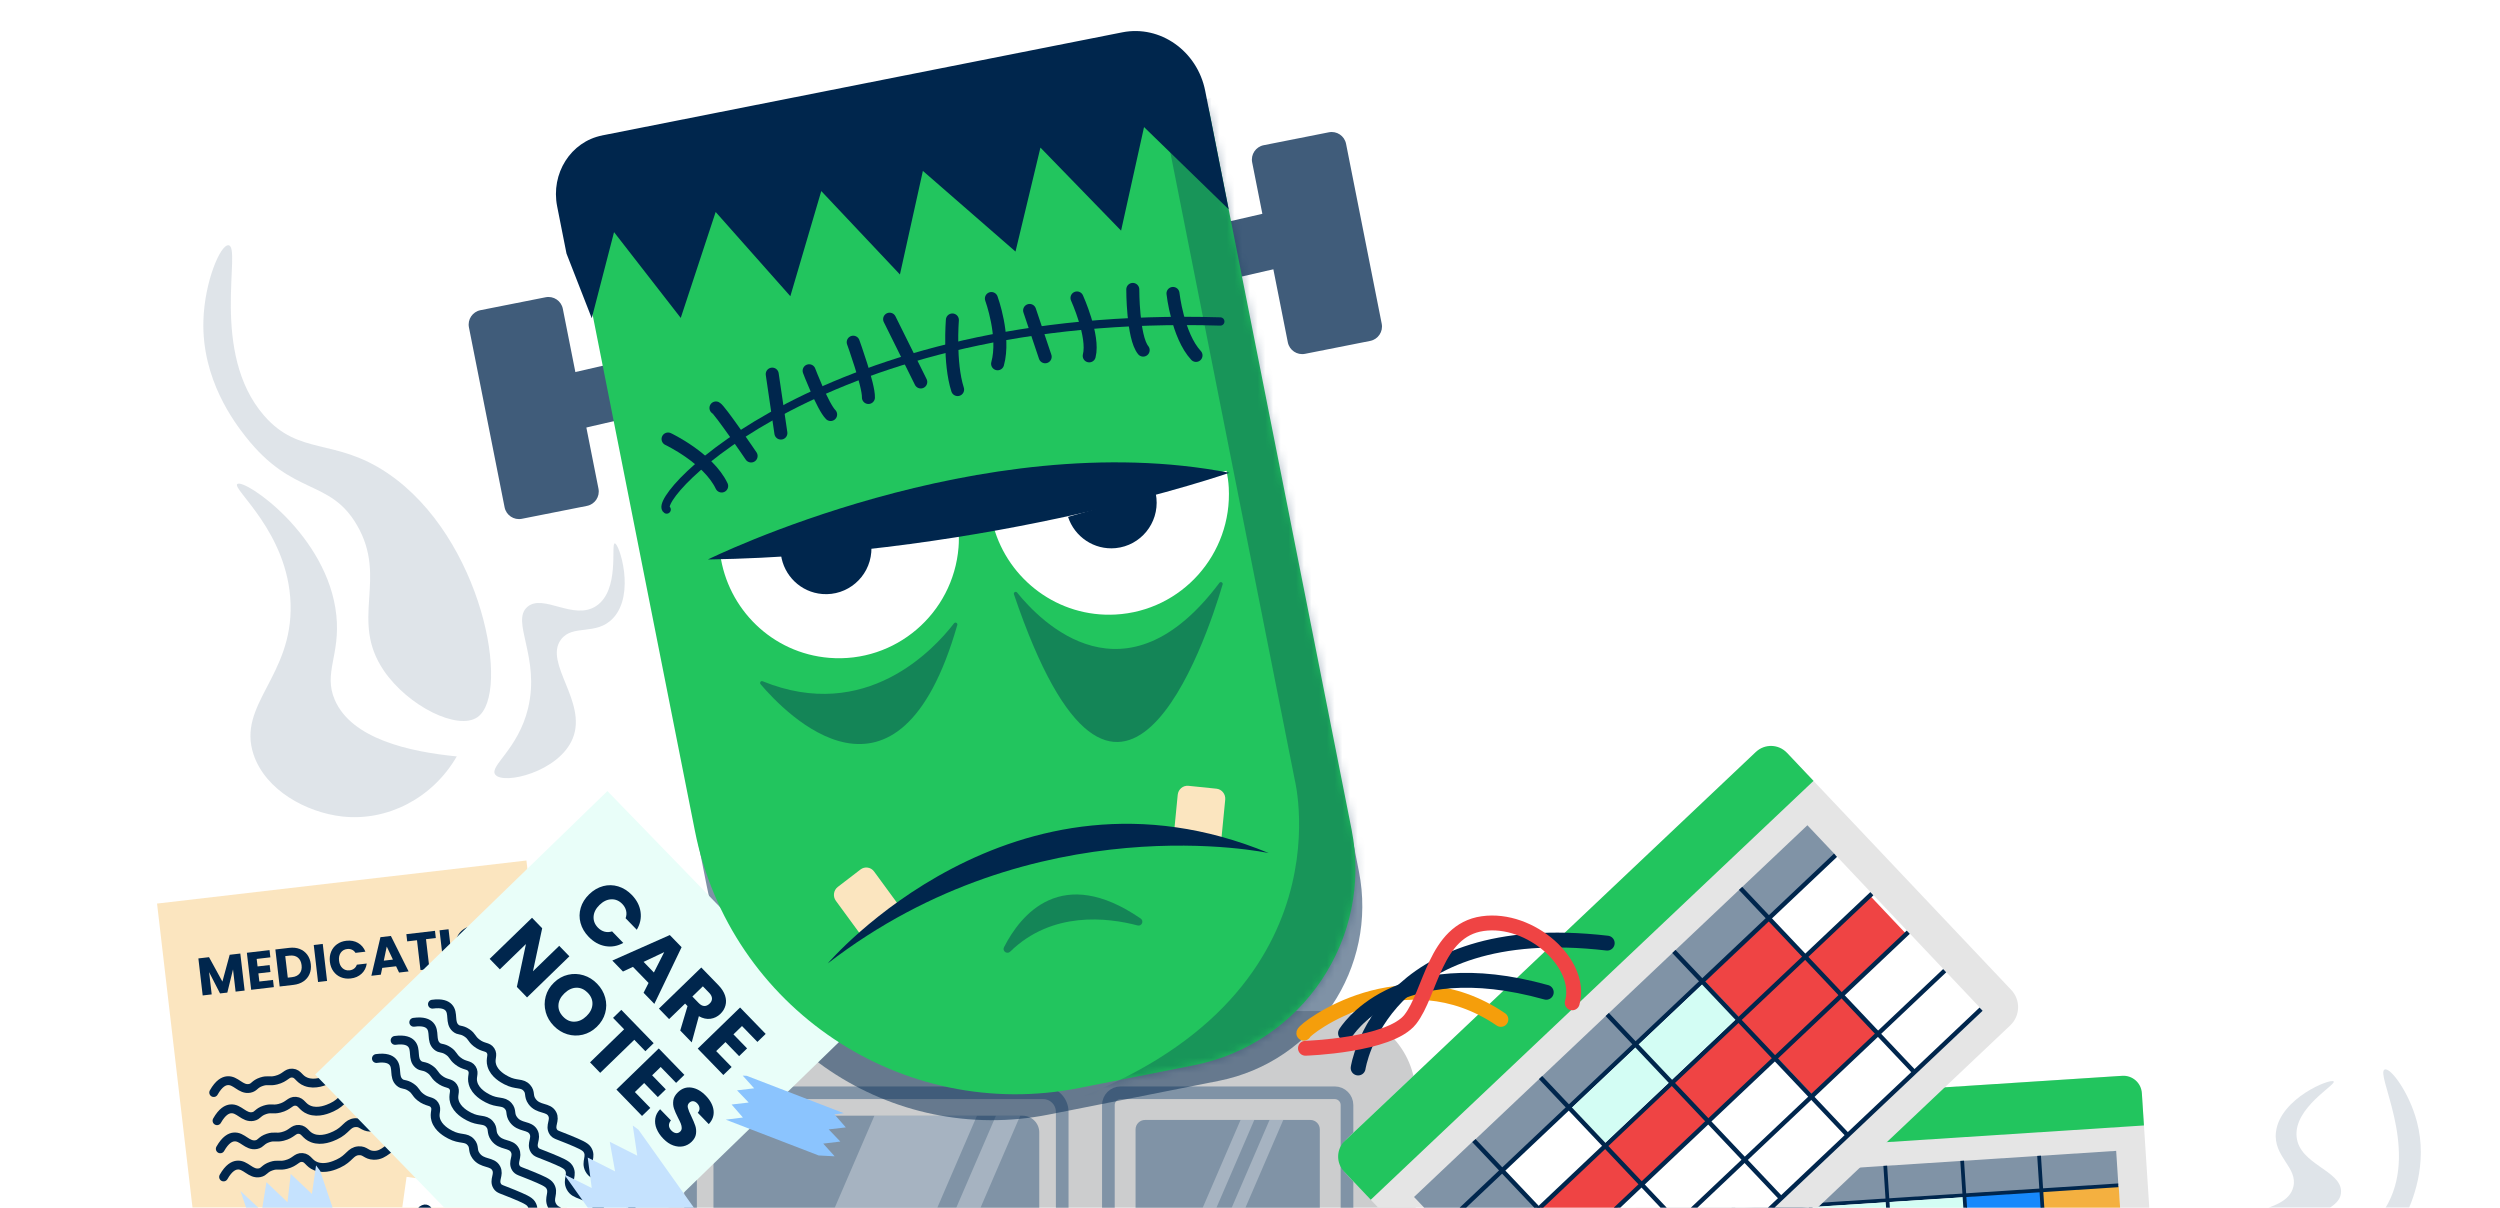 <svg width="325" height="157" viewBox="0 0 325 157" fill="none" xmlns="http://www.w3.org/2000/svg">
<g clip-path="url(#clip0_2077_1305)">
<path d="M173.097 131.438H92.351C86.309 131.438 81.41 136.336 81.41 142.379V221.396C81.41 227.439 86.309 232.337 92.351 232.337H173.097C179.14 232.337 184.038 227.439 184.038 221.396V142.379C184.038 136.336 179.14 131.438 173.097 131.438Z" fill="#CCCDCE"/>
<path d="M135.605 142.06H92.252C90.881 142.06 89.769 143.171 89.769 144.542V187.895C89.769 189.266 90.881 190.377 92.252 190.377H135.605C136.976 190.377 138.087 189.266 138.087 187.895V144.542C138.087 143.171 136.976 142.06 135.605 142.06Z" stroke="#8093A6" stroke-width="1.645" stroke-miterlimit="10"/>
<path d="M132.928 145.041H94.927C93.725 145.041 92.75 146.015 92.75 147.218V185.219C92.75 186.421 93.725 187.396 94.927 187.396H132.928C134.13 187.396 135.105 186.421 135.105 185.219V147.218C135.105 146.015 134.13 145.041 132.928 145.041Z" fill="#8093A6"/>
<path d="M173.515 142.06H145.684C144.804 142.06 144.09 142.773 144.09 143.654V171.484C144.09 172.365 144.804 173.079 145.684 173.079H173.515C174.395 173.079 175.109 172.365 175.109 171.484V143.654C175.109 142.773 174.395 142.06 173.515 142.06Z" stroke="#8093A6" stroke-width="1.645" stroke-miterlimit="10"/>
<path d="M170.346 145.593H148.853C148.174 145.593 147.623 146.143 147.623 146.823V168.315C147.623 168.995 148.174 169.545 148.853 169.545H170.346C171.025 169.545 171.576 168.995 171.576 168.315V146.823C171.576 146.143 171.025 145.593 170.346 145.593Z" fill="#8093A6"/>
<path opacity="0.3" d="M108.748 187.393H95.414L113.674 145.041H127.007L108.748 187.393Z" fill="white"/>
<path opacity="0.3" d="M114.366 187.393H111.211L129.473 145.041H132.625L114.366 187.393Z" fill="white"/>
<path opacity="0.3" d="M152.73 169.546H150.945L161.273 145.593H163.058L152.73 169.546Z" fill="white"/>
<path opacity="0.3" d="M156.498 169.546H154.713L165.04 145.593H166.825L156.498 169.546Z" fill="white"/>
<g opacity="0.5">
<path d="M44.491 106.143C39.859 105.63 34.513 102.75 32.958 98.073C30.798 91.57 38.072 87.92 37.775 78.5C37.481 69.184 30.075 63.541 30.854 62.919C31.773 62.185 42.647 69.565 43.726 80.002C44.261 85.18 42.008 87.474 43.521 90.982C45.707 96.051 53.199 97.726 59.38 98.334C56.256 103.744 50.386 106.798 44.491 106.146V106.143Z" fill="#BFC9D3"/>
<path d="M49.896 87.175C45.396 80.565 50.476 75.25 46.402 68.26C42.86 62.182 38.078 64.572 31.961 56.8C30.485 54.923 26.223 49.344 26.442 41.69C26.587 36.627 28.663 31.746 29.714 31.883C31.463 32.113 27.209 45.848 34.334 54.035C38.921 59.302 43.508 56.864 50.392 61.518C62.734 69.862 66.469 90.195 62.061 93.238C59.517 94.997 53.056 91.82 49.893 87.175H49.896Z" fill="#BFC9D3"/>
<path d="M68.647 92.07C70.258 85.424 66.367 80.789 68.558 78.895C70.617 77.116 74.579 80.747 77.529 78.764C80.608 76.69 79.375 70.655 79.919 70.638C80.488 70.621 82.639 77.206 79.706 80.358C77.523 82.703 74.444 81.089 72.923 83.146C70.659 86.208 76.389 91.243 74.455 95.995C72.682 100.357 65.428 102.072 64.386 100.699C63.553 99.604 67.35 97.435 68.65 92.07H68.647Z" fill="#BFC9D3"/>
</g>
<path d="M275.55 139.88L214.596 143.832C213.086 143.93 211.941 145.234 212.039 146.744L214.323 181.973C214.421 183.483 215.725 184.628 217.235 184.53L278.189 180.578C279.699 180.48 280.844 179.176 280.746 177.666L278.462 142.437C278.364 140.927 277.06 139.782 275.55 139.88Z" fill="#E5E5E5"/>
<path d="M214.249 143.853L275.894 139.856C277.214 139.77 278.354 140.772 278.44 142.091L278.713 146.31L212.29 150.617L212.016 146.398C211.931 145.079 212.932 143.938 214.252 143.853L214.249 143.853Z" fill="#22C55E"/>
<path d="M225.092 152.827L216.123 153.408L217.911 180.982L226.88 180.4L225.092 152.827Z" fill="#8093A6"/>
<path d="M275.392 154.097L275.102 149.612L225.102 152.854L225.392 157.339L275.392 154.097Z" fill="#8093A6"/>
<path d="M276.894 177.189L275.396 154.1L225.396 157.342L226.894 180.431L276.894 177.189Z" fill="white"/>
<path d="M265.38 154.715L255.457 155.358L256.936 178.159L266.858 177.516L265.38 154.715Z" fill="#1789FC"/>
<path d="M275.433 154.219L265.51 154.862L265.874 160.482L275.797 159.838L275.433 154.219Z" fill="#F4B040"/>
<path d="M225.082 152.844L226.867 180.42" stroke="#00264D" stroke-width="0.488" stroke-miterlimit="10"/>
<path d="M275.374 154.091L216.404 157.909" stroke="#00264D" stroke-width="0.488" stroke-miterlimit="10"/>
<path d="M255.4 155.64L235.613 156.923L235.954 162.183L255.741 160.899L255.4 155.64Z" fill="#D3FDF4"/>
<path d="M235.084 152.197L236.869 179.769" stroke="#00264D" stroke-width="0.488" stroke-miterlimit="10"/>
<path d="M245.084 151.55L246.869 179.122" stroke="#00264D" stroke-width="0.488" stroke-miterlimit="10"/>
<path d="M255.082 150.902L256.867 178.475" stroke="#00264D" stroke-width="0.488" stroke-miterlimit="10"/>
<path d="M265.08 150.252L266.865 177.828" stroke="#00264D" stroke-width="0.488" stroke-miterlimit="10"/>
<path d="M227.969 98.029L175.147 147.998C173.838 149.236 173.781 151.3 175.019 152.608L203.9 183.139C205.138 184.448 207.202 184.505 208.511 183.267L261.333 133.298C262.642 132.06 262.699 129.996 261.461 128.688L232.58 98.157C231.342 96.848 229.278 96.791 227.969 98.029Z" fill="#E5E5E5"/>
<path d="M174.851 148.283L228.27 97.749C229.414 96.667 231.218 96.719 232.299 97.861L235.757 101.516L178.196 155.968L174.737 152.313C173.655 151.169 173.707 149.365 174.849 148.284L174.851 148.283Z" fill="#22C55E"/>
<path d="M191.597 148.254L183.824 155.607L206.429 179.503L214.202 172.149L191.597 148.254Z" fill="#8093A6"/>
<path d="M238.637 111.169L234.961 107.283L191.633 148.27L195.309 152.156L238.637 111.169Z" fill="#8093A6"/>
<path d="M257.564 131.182L238.637 111.174L195.309 152.162L214.236 172.169L257.564 131.182Z" fill="white"/>
<path d="M230.076 119.552L221.621 127.551L235.652 142.382L244.107 134.384L230.076 119.552Z" fill="#EF4444"/>
<path d="M243.106 116.446L200.02 157.191L204.751 162.195L247.838 121.45L243.106 116.446Z" fill="#EF4444"/>
<path d="M191.605 148.276L214.208 172.173" stroke="#00264D" stroke-width="0.583" stroke-miterlimit="10"/>
<path d="M238.617 111.18L187.512 159.517" stroke="#00264D" stroke-width="0.583" stroke-miterlimit="10"/>
<path d="M243.345 116.182L192.24 164.519" stroke="#00264D" stroke-width="0.583" stroke-miterlimit="10"/>
<path d="M248.074 121.186L196.969 169.523" stroke="#00264D" stroke-width="0.583" stroke-miterlimit="10"/>
<path d="M221.502 127.788L204.354 144.01L208.665 148.568L225.813 132.346L221.502 127.788Z" fill="#D3FDF4"/>
<path d="M201.705 174.524L252.81 126.187" stroke="#00264D" stroke-width="0.583" stroke-miterlimit="10"/>
<path d="M257.539 131.191L206.434 179.525" stroke="#00264D" stroke-width="0.583" stroke-miterlimit="10"/>
<path d="M200.271 140.081L222.874 163.978" stroke="#00264D" stroke-width="0.583" stroke-miterlimit="10"/>
<path d="M208.939 131.883L231.539 155.78" stroke="#00264D" stroke-width="0.583" stroke-miterlimit="10"/>
<path d="M217.605 123.688L240.208 147.585" stroke="#00264D" stroke-width="0.583" stroke-miterlimit="10"/>
<path d="M226.27 115.49L248.872 139.386" stroke="#00264D" stroke-width="0.583" stroke-miterlimit="10"/>
<g opacity="0.5">
<path d="M304.714 183.863C306.905 178.136 302.176 175.065 303.983 169.128C305.552 163.967 309.545 164.906 312.736 158.027C313.506 156.366 315.703 151.448 314.187 145.775C313.184 142.02 310.772 138.745 310.013 139.034C308.749 139.516 314.35 149.014 310.475 156.382C307.981 161.123 304.129 160.115 299.811 164.802C292.073 173.207 292.874 189.043 296.701 190.537C298.912 191.4 303.171 187.889 304.712 183.863H304.714Z" fill="#BFC9D3"/>
<path d="M293.926 163.496C298.092 157.873 304.287 157.893 304.338 154.928C304.385 152.143 298.933 151.412 298.56 147.792C298.171 144.012 303.724 141.026 303.379 140.589C303.021 140.132 296.434 142.757 295.879 147.128C295.467 150.381 298.756 151.743 298.134 154.289C297.213 158.078 289.499 156.876 287.031 161.51C284.767 165.763 288.174 172.591 289.936 172.51C291.343 172.445 290.558 168.041 293.923 163.499L293.926 163.496Z" fill="#BFC9D3"/>
</g>
<g style="mix-blend-mode:multiply" opacity="0.5">
<path d="M95.289 46.433L151.117 35.369C156.481 34.306 161.698 37.799 162.761 43.161L176.656 113.272C179.143 125.821 170.974 138.028 158.425 140.515L136.314 144.897C115.842 148.955 95.929 135.629 91.871 115.156L82.143 66.071C80.35 57.023 86.238 48.224 95.286 46.431L95.289 46.433Z" fill="#00264D"/>
</g>
<g filter="url(#filter0_d_2077_1305)">
<path d="M37.996 160.429L1.365 159.4L0.137 203.083L36.768 204.112L37.996 160.429Z" fill="white"/>
</g>
<g filter="url(#filter1_d_2077_1305)">
<path d="M68.436 111.864L20.416 117.463L27.093 174.728L75.113 169.129L68.436 111.864Z" fill="#FBE5BF"/>
</g>
<path d="M27.783 142.032C28.467 140.824 29.097 140.541 29.532 140.494C30.658 140.367 31.285 141.718 32.465 141.485C33.104 141.359 33.056 140.936 33.995 140.622C34.833 140.345 35.001 140.639 35.897 140.418C37.133 140.112 37.251 139.446 38.016 139.504C38.794 139.563 38.825 140.272 39.778 140.636C40.969 141.093 42.257 140.499 42.703 140.295C44.174 139.619 44.264 138.706 45.325 138.627C46.214 138.56 46.309 139.188 47.301 139.219C48.811 139.264 49.27 137.832 50.444 138.031C51.461 138.202 51.512 139.348 52.537 139.448C53.044 139.499 53.232 139.238 54.782 138.345C56.199 137.526 56.919 137.12 57.46 137.157C58.657 137.243 58.645 138.409 59.856 138.622C61.257 138.868 61.73 137.392 63.997 137.26C64.428 137.235 64.79 137.266 65.619 137.187C66.429 137.109 67.084 136.98 67.51 136.885" stroke="#00264D" stroke-width="1.152" stroke-linecap="round" stroke-linejoin="round"/>
<path d="M28.213 145.691C28.896 144.483 29.527 144.2 29.961 144.153C31.088 144.027 31.715 145.377 32.895 145.145C33.533 145.018 33.486 144.595 34.425 144.282C35.262 144.004 35.43 144.298 36.327 144.077C37.563 143.772 37.68 143.105 38.445 143.164C39.224 143.222 39.255 143.931 40.208 144.296C41.398 144.752 42.687 144.158 43.133 143.954C44.604 143.279 44.693 142.365 45.755 142.287C46.643 142.219 46.739 142.847 47.73 142.878C49.241 142.923 49.7 141.491 50.874 141.69C51.891 141.861 51.941 143.007 52.967 143.108C53.474 143.158 53.662 142.897 55.211 142.004C56.629 141.186 57.349 140.779 57.89 140.816C59.086 140.903 59.075 142.068 60.285 142.281C61.686 142.528 62.16 141.051 64.426 140.919C64.858 140.894 65.219 140.925 66.049 140.847C66.858 140.768 67.514 140.639 67.94 140.544" stroke="#00264D" stroke-width="1.152" stroke-linecap="round" stroke-linejoin="round"/>
<path d="M28.637 149.347C29.32 148.14 29.951 147.857 30.385 147.809C31.511 147.683 32.139 149.034 33.319 148.801C33.957 148.675 33.91 148.252 34.848 147.938C35.686 147.661 35.854 147.955 36.751 147.734C37.986 147.428 38.104 146.761 38.869 146.82C39.648 146.879 39.679 147.588 40.631 147.952C41.822 148.409 43.111 147.815 43.556 147.61C45.027 146.935 45.117 146.022 46.179 145.943C47.067 145.876 47.162 146.504 48.154 146.534C49.664 146.579 50.124 145.147 51.298 145.346C52.315 145.517 52.365 146.663 53.391 146.764C53.898 146.815 54.086 146.554 55.635 145.66C57.053 144.842 57.773 144.436 58.314 144.472C59.51 144.559 59.499 145.725 60.709 145.938C62.11 146.184 62.584 144.708 64.85 144.576C65.282 144.551 65.643 144.581 66.472 144.503C67.282 144.425 67.938 144.296 68.364 144.2" stroke="#00264D" stroke-width="1.152" stroke-linecap="round" stroke-linejoin="round"/>
<path d="M29.066 153.003C29.75 151.796 30.381 151.513 30.815 151.465C31.941 151.339 32.569 152.69 33.748 152.457C34.387 152.331 34.339 151.908 35.278 151.594C36.116 151.317 36.284 151.611 37.181 151.39C38.416 151.084 38.534 150.417 39.299 150.476C40.078 150.535 40.108 151.244 41.061 151.608C42.252 152.065 43.541 151.471 43.986 151.266C45.457 150.591 45.547 149.678 46.609 149.599C47.497 149.532 47.592 150.16 48.584 150.19C50.094 150.235 50.554 148.803 51.727 149.002C52.745 149.173 52.795 150.319 53.821 150.42C54.328 150.471 54.515 150.21 56.065 149.316C57.483 148.498 58.203 148.092 58.743 148.128C59.94 148.215 59.928 149.381 61.139 149.594C62.54 149.84 63.013 148.364 65.28 148.232C65.711 148.207 66.073 148.237 66.902 148.159C67.712 148.081 68.368 147.952 68.793 147.856" stroke="#00264D" stroke-width="1.152" stroke-linecap="round" stroke-linejoin="round"/>
<path d="M31.241 123.96L31.802 128.773L30.628 128.911L30.292 126.025L29.552 129.037L28.605 129.146L27.184 126.378L27.521 129.272L26.349 129.409L25.789 124.596L27.173 124.433L28.913 127.608L29.86 124.12L31.239 123.96H31.241Z" fill="#00264D"/>
<path d="M33.369 124.663L33.484 125.636L35.053 125.454L35.16 126.358L33.591 126.541L33.714 127.597L35.49 127.39L35.6 128.328L32.652 128.673L32.092 123.859L35.039 123.515L35.149 124.453L33.372 124.661L33.369 124.663Z" fill="#00264D"/>
<path d="M38.963 123.366C39.366 123.523 39.691 123.772 39.944 124.111C40.193 124.45 40.347 124.857 40.403 125.333C40.459 125.809 40.403 126.235 40.238 126.625C40.072 127.014 39.809 127.333 39.453 127.577C39.095 127.824 38.663 127.975 38.162 128.034L36.357 128.244L35.797 123.431L37.601 123.22C38.108 123.162 38.565 123.209 38.966 123.366H38.963ZM38.957 126.543C39.176 126.272 39.26 125.916 39.207 125.473C39.154 125.03 38.991 124.7 38.716 124.481C38.442 124.263 38.08 124.181 37.638 124.232L37.083 124.296L37.411 127.095L37.965 127.031C38.408 126.98 38.739 126.818 38.957 126.546V126.543Z" fill="#00264D"/>
<path d="M41.958 122.71L42.519 127.524L41.347 127.661L40.787 122.848L41.958 122.71Z" fill="#00264D"/>
<path d="M43.044 123.728C43.207 123.33 43.459 123.008 43.803 122.756C44.148 122.503 44.551 122.352 45.019 122.299C45.591 122.232 46.098 122.327 46.541 122.579C46.983 122.834 47.303 123.212 47.502 123.719L46.213 123.871C46.093 123.68 45.938 123.543 45.751 123.459C45.563 123.375 45.356 123.344 45.132 123.372C44.77 123.414 44.493 123.574 44.297 123.851C44.103 124.128 44.03 124.479 44.078 124.899C44.126 125.319 44.28 125.641 44.532 125.868C44.784 126.093 45.092 126.185 45.454 126.143C45.678 126.118 45.871 126.042 46.036 125.916C46.199 125.79 46.319 125.622 46.389 125.409L47.678 125.258C47.603 125.796 47.379 126.235 47.006 126.583C46.633 126.93 46.163 127.138 45.591 127.202C45.126 127.255 44.694 127.202 44.302 127.037C43.91 126.871 43.59 126.616 43.341 126.269C43.092 125.922 42.941 125.513 42.884 125.036C42.828 124.56 42.884 124.126 43.044 123.728Z" fill="#00264D"/>
<path d="M51.488 125.616L49.692 125.826L49.505 126.709L48.277 126.851L49.457 121.833L50.816 121.674L53.119 126.286L51.878 126.431L51.491 125.616H51.488ZM51.079 124.745L50.278 123.052L49.894 124.885L51.079 124.747V124.745Z" fill="#00264D"/>
<path d="M56.547 121.007L56.656 121.946L55.381 122.094L55.833 125.969L54.661 126.106L54.21 122.231L52.935 122.38L52.826 121.441L56.55 121.007H56.547Z" fill="#00264D"/>
<path d="M58.31 120.802L58.87 125.616L57.699 125.753L57.139 120.94L58.31 120.802Z" fill="#00264D"/>
<path d="M60.721 125.128C60.32 124.963 59.987 124.703 59.721 124.352C59.455 124.002 59.295 123.59 59.239 123.119C59.183 122.649 59.244 122.212 59.424 121.811C59.6 121.41 59.866 121.083 60.219 120.828C60.572 120.573 60.976 120.419 61.427 120.368C61.878 120.318 62.307 120.371 62.707 120.539C63.108 120.704 63.441 120.962 63.702 121.312C63.963 121.663 64.122 122.072 64.176 122.542C64.229 123.013 64.17 123.45 63.993 123.854C63.817 124.257 63.554 124.585 63.206 124.84C62.856 125.095 62.455 125.246 62.001 125.299C61.547 125.353 61.122 125.296 60.721 125.128ZM62.755 123.739C62.957 123.456 63.032 123.103 62.982 122.682C62.932 122.262 62.778 121.932 62.517 121.705C62.256 121.478 61.934 121.388 61.55 121.433C61.166 121.478 60.867 121.64 60.665 121.918C60.463 122.195 60.388 122.551 60.438 122.979C60.488 123.408 60.642 123.73 60.903 123.957C61.164 124.184 61.489 124.274 61.875 124.229C62.259 124.184 62.55 124.022 62.752 123.739H62.755Z" fill="#00264D"/>
<path d="M69.417 124.386L68.246 124.523L65.937 121.783L66.284 124.753L65.113 124.89L64.553 120.077L65.724 119.94L68.033 122.694L67.685 119.71L68.856 119.573L69.417 124.386Z" fill="#00264D"/>
<g filter="url(#filter2_d_2077_1305)">
<path d="M75.624 156.187L52.855 152.991L49.044 180.143L71.813 183.339L75.624 156.187Z" fill="white"/>
</g>
<path d="M54.377 157.377C54.837 156.904 55.161 156.851 55.366 156.879C55.898 156.954 56.027 157.652 56.596 157.688C56.904 157.708 56.935 157.506 57.403 157.475C57.823 157.447 57.865 157.604 58.302 157.61C58.907 157.618 59.042 157.324 59.387 157.445C59.74 157.565 59.667 157.896 60.062 158.179C60.555 158.532 61.219 158.414 61.449 158.375C62.208 158.24 62.356 157.831 62.855 157.924C63.273 157.999 63.242 158.299 63.693 158.434C64.382 158.635 64.766 158.033 65.282 158.266C65.73 158.467 65.615 159 66.075 159.171C66.302 159.255 66.419 159.157 67.24 158.932C67.991 158.728 68.372 158.624 68.616 158.708C69.157 158.893 69.011 159.428 69.54 159.669C70.154 159.952 70.552 159.327 71.608 159.54C71.81 159.58 71.972 159.638 72.365 159.703C72.746 159.765 73.062 159.784 73.272 159.793" stroke="#00264D" stroke-width="0.574" stroke-linecap="round" stroke-linejoin="round"/>
<g filter="url(#filter3_d_2077_1305)">
<path d="M109.865 134.693L78.963 102.838L40.974 139.69L71.876 171.545L109.865 134.693Z" fill="#E9FEF9"/>
</g>
<path d="M56.217 130.544C57.478 130.368 58.035 130.67 58.313 130.959C59.033 131.707 58.399 132.92 59.229 133.649C59.677 134.044 59.96 133.772 60.711 134.282C61.383 134.736 61.263 135.024 61.924 135.554C62.837 136.282 63.389 135.996 63.773 136.585C64.166 137.187 63.667 137.602 63.933 138.501C64.266 139.625 65.418 140.233 65.816 140.443C67.13 141.138 67.844 140.692 68.494 141.424C69.038 142.034 68.635 142.455 69.167 143.192C69.977 144.318 71.279 143.853 71.789 144.819C72.232 145.657 71.425 146.332 71.924 147.136C72.17 147.534 72.465 147.526 73.98 148.154C75.367 148.731 76.068 149.028 76.342 149.442C76.948 150.364 76.09 151.006 76.611 152.006C77.214 153.163 78.556 152.684 79.915 154.262C80.172 154.561 80.352 154.844 80.876 155.402C81.386 155.948 81.845 156.354 82.153 156.612" stroke="#00264D" stroke-width="1.152" stroke-linecap="round" stroke-linejoin="round"/>
<path d="M53.789 132.898C55.05 132.721 55.607 133.024 55.885 133.312C56.605 134.06 55.972 135.274 56.801 136.002C57.249 136.397 57.532 136.125 58.283 136.635C58.956 137.089 58.835 137.378 59.496 137.907C60.41 138.636 60.962 138.35 61.346 138.938C61.738 139.541 61.239 139.955 61.505 140.855C61.839 141.978 62.99 142.586 63.388 142.796C64.702 143.491 65.417 143.046 66.067 143.777C66.61 144.388 66.207 144.808 66.739 145.545C67.549 146.671 68.852 146.206 69.362 147.173C69.804 148.011 68.997 148.686 69.496 149.49C69.743 149.888 70.037 149.879 71.553 150.507C72.939 151.084 73.64 151.381 73.915 151.796C74.52 152.718 73.662 153.359 74.183 154.36C74.786 155.517 76.128 155.038 77.487 156.615C77.745 156.915 77.924 157.198 78.448 157.755C78.958 158.302 79.417 158.708 79.725 158.966" stroke="#00264D" stroke-width="1.152" stroke-linecap="round" stroke-linejoin="round"/>
<path d="M51.363 135.251C52.624 135.075 53.182 135.377 53.459 135.666C54.179 136.414 53.546 137.627 54.375 138.356C54.824 138.751 55.106 138.479 55.857 138.989C56.53 139.443 56.409 139.731 57.071 140.261C57.984 140.989 58.536 140.703 58.92 141.292C59.312 141.894 58.813 142.309 59.08 143.208C59.413 144.332 60.565 144.94 60.962 145.15C62.276 145.845 62.991 145.399 63.641 146.131C64.184 146.741 63.781 147.162 64.313 147.899C65.123 149.025 66.426 148.56 66.936 149.526C67.379 150.364 66.572 151.039 67.07 151.844C67.317 152.241 67.611 152.233 69.127 152.861C70.514 153.438 71.214 153.735 71.489 154.149C72.094 155.071 71.237 155.713 71.758 156.713C72.36 157.87 73.702 157.391 75.061 158.969C75.319 159.268 75.498 159.551 76.022 160.109C76.532 160.655 76.992 161.062 77.3 161.319" stroke="#00264D" stroke-width="1.152" stroke-linecap="round" stroke-linejoin="round"/>
<path d="M48.934 137.605C50.194 137.428 50.752 137.731 51.029 138.02C51.749 138.768 51.116 139.981 51.946 140.709C52.394 141.104 52.677 140.833 53.428 141.343C54.1 141.796 53.98 142.085 54.641 142.615C55.554 143.343 56.106 143.057 56.49 143.646C56.882 144.248 56.384 144.663 56.65 145.562C56.983 146.686 58.135 147.294 58.533 147.504C59.847 148.199 60.561 147.753 61.211 148.484C61.755 149.095 61.351 149.515 61.884 150.252C62.693 151.379 63.996 150.914 64.506 151.88C64.949 152.718 64.142 153.393 64.641 154.197C64.887 154.595 65.181 154.587 66.697 155.214C68.084 155.792 68.784 156.089 69.059 156.503C69.664 157.425 68.807 158.067 69.328 159.067C69.93 160.224 71.272 159.745 72.631 161.322C72.889 161.622 73.069 161.905 73.592 162.463C74.102 163.009 74.562 163.415 74.87 163.673" stroke="#00264D" stroke-width="1.152" stroke-linecap="round" stroke-linejoin="round"/>
<path d="M78.397 115.196C79.056 115.022 79.711 115.033 80.364 115.23C81.017 115.429 81.608 115.798 82.135 116.339C82.779 117.003 83.16 117.74 83.273 118.55C83.387 119.357 83.222 120.13 82.782 120.87L81.328 119.371C81.449 119.034 81.471 118.707 81.392 118.387C81.314 118.065 81.149 117.774 80.897 117.513C80.49 117.093 80.014 116.891 79.473 116.911C78.933 116.93 78.423 117.171 77.941 117.639C77.459 118.107 77.201 118.609 77.167 119.149C77.134 119.69 77.319 120.169 77.728 120.59C77.98 120.85 78.266 121.024 78.585 121.113C78.904 121.2 79.232 121.189 79.571 121.08L81.025 122.579C80.275 122.999 79.499 123.136 78.697 122.996C77.896 122.856 77.173 122.453 76.526 121.786C75.999 121.242 75.649 120.643 75.469 119.984C75.293 119.326 75.299 118.67 75.492 118.02C75.682 117.37 76.052 116.782 76.596 116.252C77.139 115.726 77.742 115.375 78.4 115.199L78.397 115.196Z" fill="#00264D"/>
<path d="M84.311 127.782L82.283 125.692L80.986 126.3L79.602 124.871L87.074 121.556L88.607 123.136L85.065 130.505L83.664 129.062L84.311 127.785V127.782ZM85.006 126.426L86.348 123.775L83.667 125.044L85.006 126.426Z" fill="#00264D"/>
<path d="M88.428 133.977L89.378 130.794L89.062 130.466L86.983 132.483L85.66 131.119L91.166 125.776L93.388 128.065C93.816 128.507 94.105 128.956 94.256 129.415C94.405 129.875 94.424 130.309 94.309 130.718C94.195 131.13 93.976 131.491 93.651 131.805C93.284 132.161 92.855 132.371 92.365 132.441C91.875 132.508 91.368 132.399 90.852 132.105L89.924 135.512L88.431 133.971L88.428 133.977ZM90.009 129.547L90.829 130.393C91.073 130.642 91.314 130.771 91.555 130.78C91.796 130.788 92.026 130.684 92.247 130.471C92.469 130.259 92.561 130.046 92.558 129.805C92.555 129.564 92.435 129.317 92.194 129.068L91.373 128.222L90.009 129.547Z" fill="#00264D"/>
<path d="M96.46 133.385L95.348 134.467L97.121 136.293L96.085 137.296L94.311 135.47L93.103 136.641L95.11 138.709L94.034 139.751L90.705 136.319L96.211 130.975L99.539 134.408L98.463 135.45L96.457 133.382L96.46 133.385Z" fill="#00264D"/>
<path d="M68.515 129.665L67.192 128.3L68.374 122.722L64.979 126.017L63.656 124.652L69.162 119.309L70.484 120.674L69.285 126.266L72.698 122.957L74.02 124.322L68.515 129.665Z" fill="#00264D"/>
<path d="M70.945 131.558C70.76 130.886 70.757 130.211 70.939 129.536C71.122 128.857 71.48 128.258 72.018 127.737C72.556 127.213 73.167 126.874 73.845 126.717C74.523 126.56 75.195 126.582 75.862 126.787C76.529 126.991 77.118 127.358 77.627 127.885C78.137 128.412 78.488 129.012 78.673 129.684C78.858 130.356 78.858 131.026 78.673 131.696C78.488 132.365 78.129 132.959 77.588 133.483C77.047 134.007 76.439 134.349 75.761 134.512C75.083 134.674 74.411 134.654 73.747 134.453C73.083 134.251 72.497 133.884 71.985 133.357C71.472 132.83 71.124 132.231 70.939 131.558H70.945ZM74.691 132.816C75.246 132.802 75.761 132.561 76.243 132.094C76.731 131.623 76.989 131.11 77.017 130.561C77.047 130.012 76.846 129.513 76.412 129.065C75.972 128.614 75.478 128.392 74.932 128.404C74.383 128.415 73.865 128.659 73.371 129.135C72.878 129.611 72.626 130.118 72.598 130.667C72.567 131.217 72.772 131.718 73.212 132.172C73.652 132.626 74.139 132.836 74.691 132.819V132.816Z" fill="#00264D"/>
<path d="M84.974 135.616L83.898 136.658L82.458 135.173L78.026 139.471L76.703 138.106L81.136 133.808L79.695 132.324L80.771 131.281L84.974 135.613V135.616Z" fill="#00264D"/>
<path d="M85.89 138.709L84.777 139.79L86.551 141.617L85.514 142.62L83.741 140.793L82.533 141.965L84.539 144.032L83.463 145.075L80.135 141.642L85.64 136.299L88.969 139.732L87.893 140.774L85.887 138.706L85.89 138.709Z" fill="#00264D"/>
<path d="M85.359 146.747C85.174 146.296 85.118 145.848 85.186 145.405C85.253 144.962 85.463 144.562 85.813 144.2L87.222 145.652C87.04 145.87 86.954 146.094 86.965 146.321C86.976 146.548 87.077 146.758 87.267 146.957C87.458 147.156 87.665 147.274 87.87 147.302C88.074 147.33 88.259 147.265 88.422 147.109C88.559 146.977 88.626 146.82 88.623 146.641C88.623 146.461 88.584 146.276 88.511 146.086C88.439 145.895 88.315 145.638 88.147 145.318C87.906 144.85 87.73 144.447 87.618 144.113C87.505 143.777 87.478 143.424 87.531 143.051C87.584 142.679 87.786 142.326 88.13 141.99C88.643 141.494 89.229 141.292 89.884 141.387C90.54 141.482 91.165 141.835 91.753 142.441C92.341 143.046 92.689 143.696 92.764 144.354C92.84 145.013 92.633 145.607 92.14 146.136L90.708 144.66C90.876 144.478 90.952 144.273 90.935 144.052C90.918 143.83 90.817 143.623 90.632 143.433C90.473 143.267 90.302 143.178 90.117 143.158C89.932 143.141 89.758 143.211 89.596 143.368C89.419 143.542 89.36 143.76 89.428 144.026C89.492 144.293 89.643 144.663 89.879 145.136C90.108 145.615 90.279 146.019 90.389 146.352C90.498 146.685 90.529 147.036 90.478 147.403C90.428 147.77 90.24 148.114 89.909 148.434C89.596 148.739 89.231 148.932 88.82 149.019C88.405 149.106 87.973 149.067 87.522 148.907C87.071 148.748 86.642 148.456 86.234 148.036C85.824 147.616 85.544 147.195 85.362 146.744L85.359 146.747Z" fill="#00264D"/>
<path d="M167.348 27.049L70.658 49.318L72.307 56.477L168.997 34.208L167.348 27.049Z" fill="#405C7A"/>
<path d="M70.931 38.644L62.458 40.324C61.427 40.528 60.757 41.529 60.962 42.56L65.597 65.948C65.801 66.979 66.802 67.649 67.833 67.445L76.306 65.765C77.337 65.561 78.007 64.56 77.802 63.529L73.167 40.141C72.963 39.11 71.962 38.44 70.931 38.644Z" fill="#405C7A"/>
<path d="M172.751 17.198L164.278 18.877C163.248 19.081 162.578 20.082 162.782 21.113L167.417 44.501C167.622 45.532 168.623 46.202 169.653 45.998L178.126 44.319C179.157 44.114 179.827 43.113 179.623 42.083L174.987 18.694C174.783 17.663 173.782 16.993 172.751 17.198Z" fill="#405C7A"/>
<path d="M91.369 16.579L144.19 6.111C150.22 4.916 156.085 8.84 157.28 14.87L175.708 107.856C178.504 121.963 169.322 135.685 155.214 138.481L140.296 141.438C117.284 145.999 94.898 131.018 90.337 108.006L76.593 38.656C74.578 28.487 81.198 18.595 91.367 16.58L91.369 16.579Z" fill="#22C55E"/>
<path d="M129.163 68.467C131.093 75.39 137.585 80.296 145.021 79.89C153.62 79.422 160.21 72.031 159.739 63.384C159.7 62.642 159.591 61.919 159.451 61.207L129.16 68.467H129.163Z" fill="white"/>
<path d="M93.625 72.048C94.597 79.17 100.366 84.911 107.788 85.519C116.373 86.222 123.904 79.795 124.61 71.162C124.672 70.42 124.661 69.688 124.619 68.966L93.625 72.048Z" fill="white"/>
<path d="M101.525 72.118C101.895 74.816 104.081 76.993 106.894 77.222C110.147 77.489 113.002 75.054 113.268 71.781C113.29 71.501 113.287 71.224 113.271 70.949L101.525 72.118Z" fill="#00264D"/>
<path d="M138.844 67.192C139.69 69.781 142.231 71.532 145.039 71.255C148.286 70.935 150.659 68.027 150.337 64.76C150.309 64.48 150.256 64.208 150.191 63.942L138.844 67.195V67.192Z" fill="#00264D"/>
<g style="mix-blend-mode:multiply" opacity="0.4">
<path d="M132.222 77.026C135.332 80.89 146.304 92.064 158.52 75.771C158.68 75.558 159.019 75.724 158.943 75.978C156.789 83.269 145.408 117.415 131.813 77.262C131.726 77.007 132.054 76.819 132.225 77.026H132.222Z" fill="#00264D"/>
</g>
<g style="mix-blend-mode:multiply" opacity="0.4">
<path d="M124.026 81.027C121.44 84.39 112.561 94.025 99.14 88.561C98.911 88.466 98.709 88.752 98.871 88.942C102.057 92.7 116.769 108.059 124.449 81.249C124.522 80.994 124.191 80.82 124.029 81.03L124.026 81.027Z" fill="#00264D"/>
</g>
<path d="M158.752 109.331L152.605 108.701C152.591 108.701 152.58 108.687 152.58 108.67L153.104 103.321C153.174 102.607 153.796 102.083 154.497 102.156L158.142 102.531C158.839 102.604 159.349 103.24 159.279 103.958L158.752 109.334V109.331Z" fill="#FBE5BF"/>
<path d="M116.796 117.622L111.834 121.435L108.662 117.104C108.245 116.535 108.357 115.725 108.915 115.299L111.865 113.033C112.42 112.607 113.21 112.722 113.627 113.29L116.799 117.622H116.796Z" fill="#FBE5BF"/>
<g style="mix-blend-mode:multiply" opacity="0.4">
<path d="M130.52 123.136C132.692 118.886 137.996 112.335 148.287 119.407C148.749 119.723 148.427 120.452 147.886 120.309C143.969 119.275 136.763 118.409 131.327 123.71C130.918 124.108 130.26 123.646 130.52 123.139V123.136Z" fill="#00264D"/>
</g>
<path d="M107.604 125.249C107.604 125.249 131.612 97.099 164.937 110.9C164.937 110.9 134.644 104.361 107.604 125.249Z" fill="#00264D"/>
<path d="M92.031 72.731C92.031 72.731 127.5 55.184 159.824 61.462C159.824 61.462 129.161 72.146 92.031 72.731Z" fill="#00264D"/>
<path d="M86.666 66.239C84.427 64.889 107.128 40.227 158.639 41.793" stroke="#00264D" stroke-width="1.079" stroke-linecap="round" stroke-linejoin="round"/>
<path d="M86.848 57.072C86.848 57.072 92.073 59.535 93.816 63.18" stroke="#00264D" stroke-width="1.692" stroke-linecap="round" stroke-linejoin="round"/>
<path d="M93.074 53.035C93.556 53.253 97.644 59.277 97.644 59.277" stroke="#00264D" stroke-width="1.692" stroke-linecap="round" stroke-linejoin="round"/>
<path d="M100.389 48.636L101.515 56.298" stroke="#00264D" stroke-width="1.692" stroke-linecap="round" stroke-linejoin="round"/>
<path d="M105.186 48.199C105.186 48.199 106.962 52.866 107.982 53.886" stroke="#00264D" stroke-width="1.692" stroke-linecap="round" stroke-linejoin="round"/>
<path d="M110.918 44.486C110.918 44.486 112.952 50.098 112.896 51.673" stroke="#00264D" stroke-width="1.692" stroke-linecap="round" stroke-linejoin="round"/>
<path d="M115.65 41.494L119.699 49.655" stroke="#00264D" stroke-width="1.692" stroke-linecap="round" stroke-linejoin="round"/>
<path d="M123.808 41.597C123.808 41.597 123.368 47.164 124.489 50.644" stroke="#00264D" stroke-width="1.692" stroke-linecap="round" stroke-linejoin="round"/>
<path d="M128.881 38.809C128.881 38.809 130.682 43.715 129.688 47.29" stroke="#00264D" stroke-width="1.692" stroke-linecap="round" stroke-linejoin="round"/>
<path d="M133.85 40.359L135.873 46.38" stroke="#00264D" stroke-width="1.692" stroke-linecap="round" stroke-linejoin="round"/>
<path d="M140.008 38.734C140.008 38.734 142.263 43.699 141.599 46.262" stroke="#00264D" stroke-width="1.692" stroke-linecap="round" stroke-linejoin="round"/>
<path d="M147.262 37.624C147.262 37.624 147.251 43.847 148.612 45.514" stroke="#00264D" stroke-width="1.692" stroke-linecap="round" stroke-linejoin="round"/>
<path d="M152.488 38.148C152.488 38.148 153.088 43.617 155.481 46.203" stroke="#00264D" stroke-width="1.692" stroke-linecap="round" stroke-linejoin="round"/>
<mask id="mask0_2077_1305" style="mask-type:luminance" maskUnits="userSpaceOnUse" x="76" y="5" width="101" height="138">
<path d="M91.469 16.604L144.29 6.136C150.32 4.941 156.185 8.866 157.38 14.896L175.808 107.881C178.604 121.988 169.421 135.711 155.314 138.507L140.396 141.463C117.384 146.024 94.998 131.043 90.437 108.031L76.693 38.681C74.677 28.513 81.297 18.62 91.466 16.605L91.469 16.604Z" fill="white"/>
</mask>
<g mask="url(#mask0_2077_1305)">
<g style="mix-blend-mode:multiply" opacity="0.3">
<path d="M151.203 15.078L168.319 101.391C168.319 101.391 176.063 132.147 134.207 144.808L135.249 148.941L194.687 141.964L200.89 101.391L166.036 9.393L151.206 15.078H151.203Z" fill="#00264D"/>
</g>
</g>
<path d="M78.281 17.605L145.906 4.201C150.826 3.226 155.648 6.628 156.674 11.8L159.728 27.21L148.725 16.518L145.741 29.984L135.257 19.188L132.015 32.704L119.975 22.217L116.992 35.683L106.765 24.837L102.744 38.507L93.036 27.557L88.497 41.331L79.825 30.177L76.928 41.37L73.644 32.959L72.431 26.834C71.582 22.548 74.199 18.418 78.276 17.611L78.281 17.605Z" fill="#00264D"/>
<path d="M169.494 134.316C169.511 133.775 182.427 123.884 195.117 132.522" stroke="#F59E0B" stroke-width="1.933" stroke-linecap="round" stroke-linejoin="round"/>
<path d="M174.916 134.315C174.916 134.315 181.31 123.5 201.015 128.998" stroke="#00264D" stroke-width="1.933" stroke-linecap="round" stroke-linejoin="round"/>
<path d="M176.557 138.84C176.557 138.84 179.485 119.186 208.94 122.607" stroke="#00264D" stroke-width="1.933" stroke-linecap="round" stroke-linejoin="round"/>
<path d="M169.709 136.274C169.709 136.274 180.656 135.932 183.334 132.522C186.013 129.112 186.526 120.953 192.746 120.071C198.968 119.185 205.819 125.263 204.39 130.367" stroke="#EF4444" stroke-width="1.933" stroke-linecap="round" stroke-linejoin="round"/>
<path d="M96.989 166.547L83.005 146.867L82.26 146.315L82.84 150.235L79.27 148.436L79.959 152.283L76.401 150.479L76.925 154.438L73.33 152.659L86.712 171.487L89.695 173.7L89.113 169.781L92.682 171.577L91.996 167.733L95.551 169.537L95.03 165.575L96.989 166.547Z" fill="#C5E2FE"/>
<path d="M109.699 144.719L97.074 139.855L96.553 139.829L98.038 141.48L95.816 141.746L97.326 143.329L95.107 143.587L96.578 145.276L94.348 145.556L106.426 150.21L108.505 150.319L107.02 148.669L109.242 148.403L107.732 146.82L109.954 146.562L108.483 144.873L109.699 144.719Z" fill="#8BC4FE"/>
<path d="M48.951 173.869L41.613 152.202L41.087 151.496L40.549 155.211L37.797 152.611L37.374 156.287L34.637 153.682L34.034 157.419L31.258 154.825L38.276 175.555L40.383 178.377L40.921 174.662L43.673 177.264L44.096 173.586L46.833 176.194L47.438 172.454L48.951 173.869Z" fill="#C5E2FE"/>
</g>
<defs>
<filter id="filter0_d_2077_1305" x="-4.464" y="154.799" width="47.061" height="53.914" filterUnits="userSpaceOnUse" color-interpolation-filters="sRGB">
<feFlood flood-opacity="0" result="BackgroundImageFix"/>
<feColorMatrix in="SourceAlpha" type="matrix" values="0 0 0 0 0 0 0 0 0 0 0 0 0 0 0 0 0 0 127 0" result="hardAlpha"/>
<feOffset/>
<feGaussianBlur stdDeviation="2.3"/>
<feColorMatrix type="matrix" values="0 0 0 0 0 0 0 0 0 0 0 0 0 0 0 0 0 0 0.4 0"/>
<feBlend mode="normal" in2="BackgroundImageFix" result="effect1_dropShadow_2077_1305"/>
<feBlend mode="normal" in="SourceGraphic" in2="effect1_dropShadow_2077_1305" result="shape"/>
</filter>
<filter id="filter1_d_2077_1305" x="15.815" y="107.263" width="63.898" height="72.065" filterUnits="userSpaceOnUse" color-interpolation-filters="sRGB">
<feFlood flood-opacity="0" result="BackgroundImageFix"/>
<feColorMatrix in="SourceAlpha" type="matrix" values="0 0 0 0 0 0 0 0 0 0 0 0 0 0 0 0 0 0 127 0" result="hardAlpha"/>
<feOffset/>
<feGaussianBlur stdDeviation="2.3"/>
<feColorMatrix type="matrix" values="0 0 0 0 0 0 0 0 0 0 0 0 0 0 0 0 0 0 0.4 0"/>
<feBlend mode="normal" in2="BackgroundImageFix" result="effect1_dropShadow_2077_1305"/>
<feBlend mode="normal" in="SourceGraphic" in2="effect1_dropShadow_2077_1305" result="shape"/>
</filter>
<filter id="filter2_d_2077_1305" x="44.444" y="148.39" width="35.781" height="39.55" filterUnits="userSpaceOnUse" color-interpolation-filters="sRGB">
<feFlood flood-opacity="0" result="BackgroundImageFix"/>
<feColorMatrix in="SourceAlpha" type="matrix" values="0 0 0 0 0 0 0 0 0 0 0 0 0 0 0 0 0 0 127 0" result="hardAlpha"/>
<feOffset/>
<feGaussianBlur stdDeviation="2.3"/>
<feColorMatrix type="matrix" values="0 0 0 0 0 0 0 0 0 0 0 0 0 0 0 0 0 0 0.4 0"/>
<feBlend mode="normal" in2="BackgroundImageFix" result="effect1_dropShadow_2077_1305"/>
<feBlend mode="normal" in="SourceGraphic" in2="effect1_dropShadow_2077_1305" result="shape"/>
</filter>
<filter id="filter3_d_2077_1305" x="36.374" y="98.238" width="78.092" height="77.908" filterUnits="userSpaceOnUse" color-interpolation-filters="sRGB">
<feFlood flood-opacity="0" result="BackgroundImageFix"/>
<feColorMatrix in="SourceAlpha" type="matrix" values="0 0 0 0 0 0 0 0 0 0 0 0 0 0 0 0 0 0 127 0" result="hardAlpha"/>
<feOffset/>
<feGaussianBlur stdDeviation="2.3"/>
<feColorMatrix type="matrix" values="0 0 0 0 0 0 0 0 0 0 0 0 0 0 0 0 0 0 0.4 0"/>
<feBlend mode="normal" in2="BackgroundImageFix" result="effect1_dropShadow_2077_1305"/>
<feBlend mode="normal" in="SourceGraphic" in2="effect1_dropShadow_2077_1305" result="shape"/>
</filter>
<clipPath id="clip0_2077_1305">
<rect width="325" height="157" fill="white"/>
</clipPath>
</defs>
</svg>
